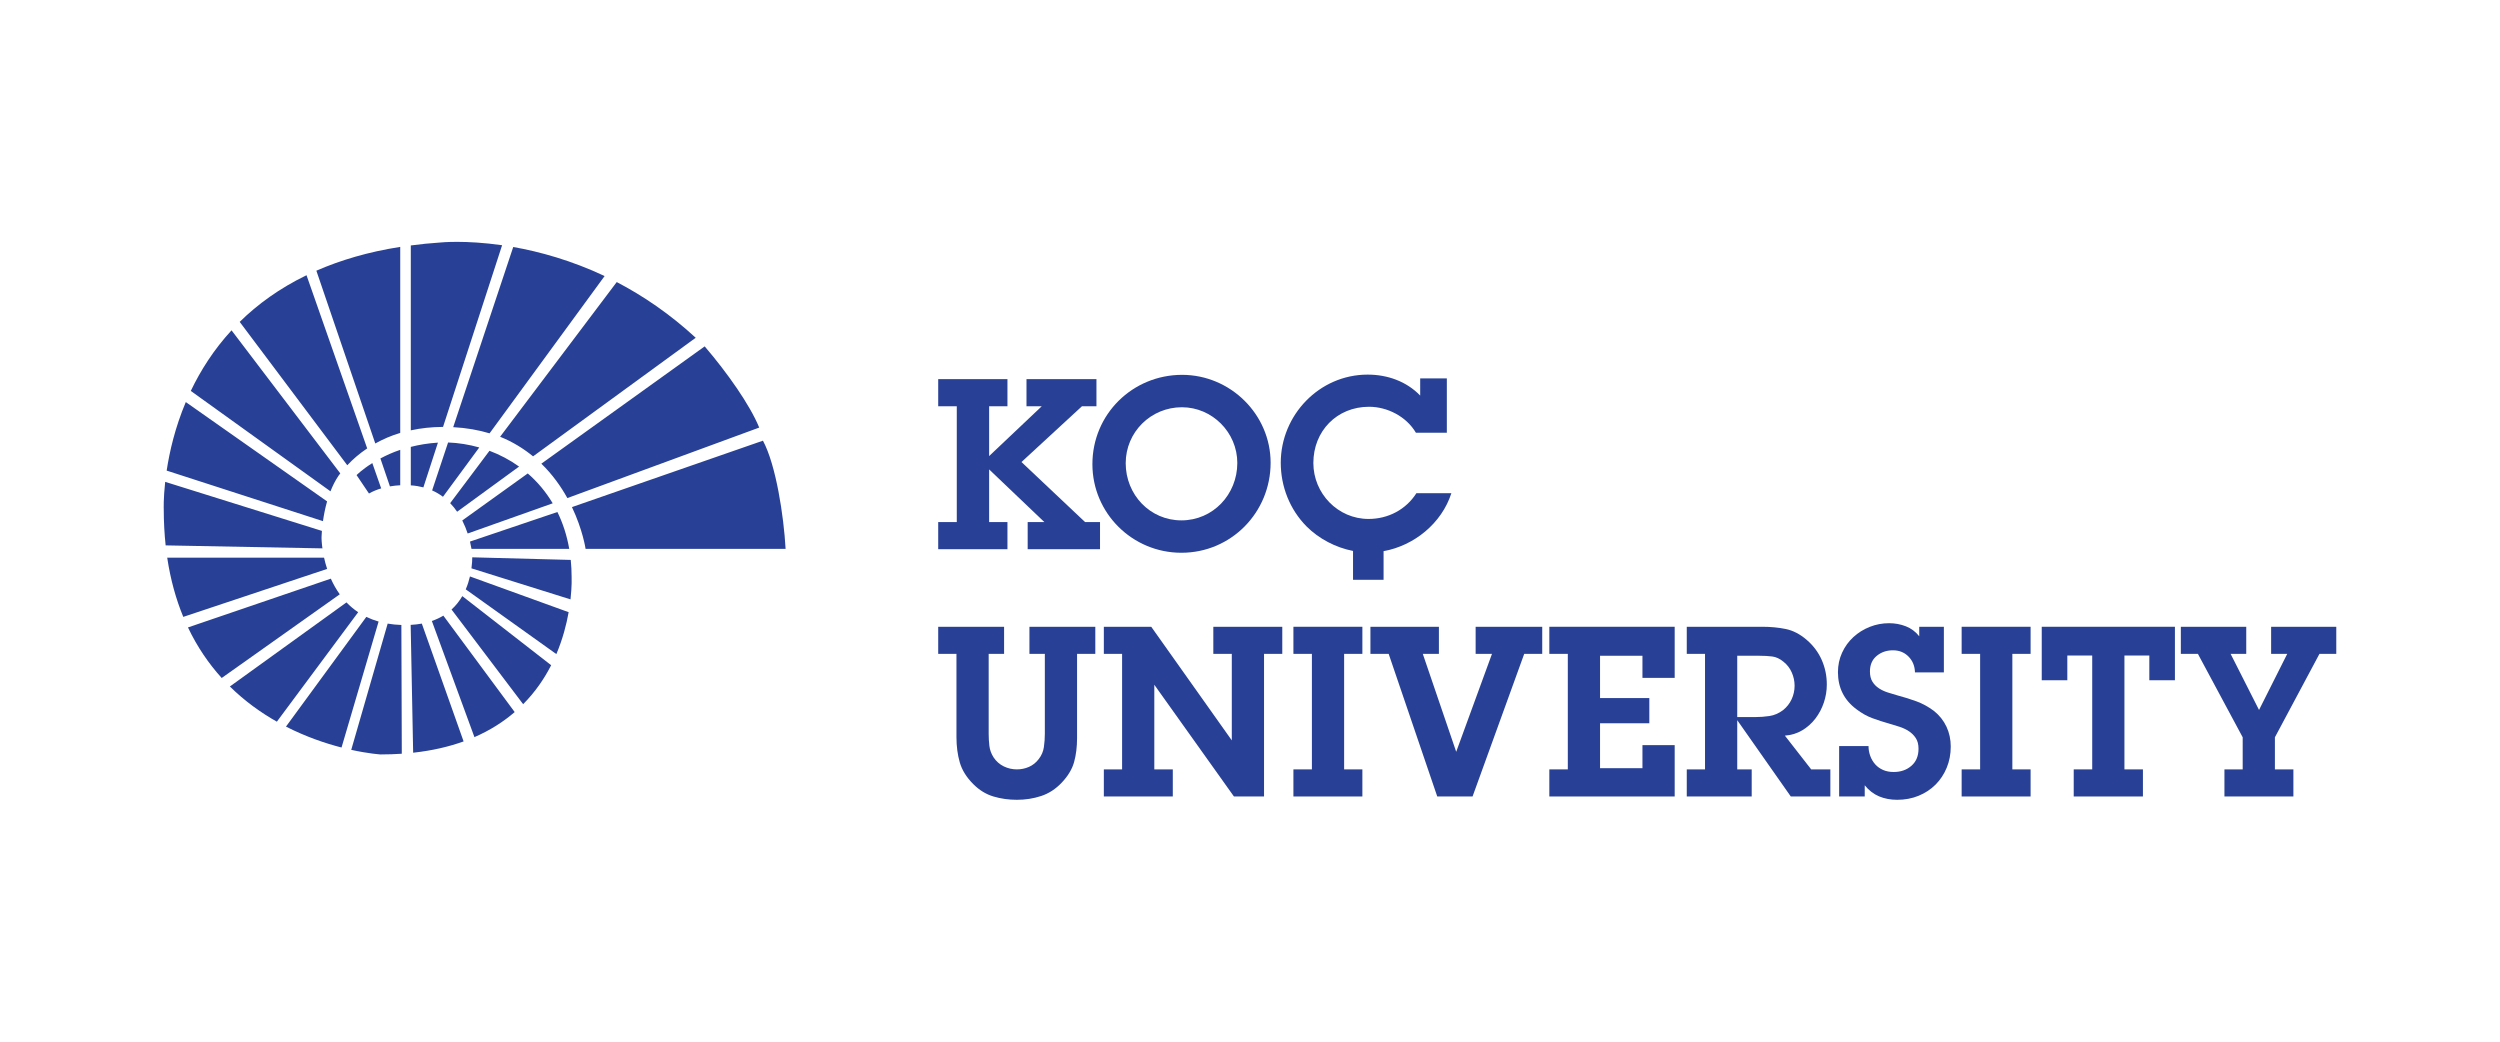 <svg width="240" height="100" viewBox="0 0 240 100" fill="none" xmlns="http://www.w3.org/2000/svg">
<path fill-rule="evenodd" clip-rule="evenodd" d="M34.232 45.61C34.232 45.61 34.746 45.082 35.743 44.457L36.594 46.886C36.201 47.002 35.799 47.161 35.422 47.378L34.232 45.61ZM36.519 44.011C37.066 43.721 37.682 43.432 38.422 43.185V46.586C38.154 46.596 37.829 46.627 37.433 46.693L36.519 44.011ZM39.437 42.901C40.227 42.7 41.079 42.552 42.042 42.492L40.645 46.788C40.266 46.689 39.88 46.623 39.437 46.594V42.901ZM43.017 42.478C44.017 42.514 45.038 42.681 46.011 42.955L42.525 47.691C42.214 47.456 41.867 47.25 41.484 47.081L43.017 42.478ZM46.989 43.276C47.98 43.649 48.956 44.158 49.831 44.791L43.885 49.127C43.689 48.841 43.468 48.563 43.217 48.303L46.989 43.276ZM50.665 45.451C51.586 46.248 52.399 47.204 53.059 48.318L44.897 51.216C44.765 50.82 44.595 50.394 44.378 49.964L50.665 45.451ZM53.511 49.153C54.031 50.21 54.419 51.389 54.646 52.692H45.263C45.229 52.499 45.183 52.259 45.118 51.991L53.511 49.153ZM54.792 53.752C54.847 54.29 54.876 54.847 54.876 55.423C54.876 55.423 54.913 56.251 54.769 57.54L45.26 54.561C45.321 54.114 45.336 53.743 45.337 53.503L54.792 53.752ZM54.59 58.77C54.38 59.955 54.021 61.352 53.41 62.793L44.711 56.577C44.894 56.155 45.024 55.734 45.116 55.338L54.59 58.77ZM52.912 63.862C52.256 65.146 51.385 66.431 50.222 67.602L43.348 58.514C43.779 58.123 44.118 57.683 44.381 57.227L52.912 63.862ZM49.41 68.359C48.343 69.279 47.068 70.103 45.546 70.764L41.458 59.614C41.868 59.474 42.233 59.3 42.562 59.102L49.41 68.359ZM44.506 71.177C43.092 71.685 41.488 72.061 39.663 72.261L39.424 59.989C39.804 59.969 40.161 59.926 40.495 59.866L44.506 71.177ZM38.572 72.358C37.92 72.402 37.241 72.427 36.534 72.427C36.534 72.427 35.425 72.36 33.719 71.986L37.217 59.867C37.629 59.938 38.065 59.982 38.532 59.998L38.572 72.358ZM32.787 71.762C31.252 71.367 29.385 70.74 27.454 69.754L35.168 59.22C35.529 59.396 35.922 59.547 36.346 59.67L32.787 71.762ZM26.578 69.282C25.043 68.414 23.496 67.31 22.068 65.904L33.262 57.831C33.589 58.173 33.963 58.49 34.385 58.773L26.578 69.282ZM21.284 65.087C20.057 63.733 18.945 62.129 18.045 60.234L31.761 55.551C31.986 56.057 32.266 56.568 32.617 57.054L21.284 65.087ZM17.595 59.221C16.904 57.547 16.371 55.662 16.053 53.539H31.111C31.184 53.873 31.279 54.237 31.404 54.615L17.595 59.221ZM15.902 52.357C15.784 51.254 15.72 50.092 15.72 48.866C15.72 48.866 15.681 47.864 15.858 46.258L30.903 50.966C30.868 51.4 30.867 51.663 30.867 51.663C30.867 51.663 30.87 52.045 30.952 52.644L15.902 52.357ZM16 45.178C16.273 43.366 16.804 41.048 17.837 38.599L31.401 48.133C31.207 48.809 31.084 49.468 31.005 50.03L16 45.178ZM18.317 37.529C19.249 35.576 20.512 33.576 22.228 31.712L32.667 45.446C32.61 45.521 32.554 45.596 32.497 45.672C32.183 46.135 31.931 46.645 31.726 47.166L18.317 37.529ZM23.011 30.9C24.72 29.22 26.827 27.679 29.426 26.421L35.25 43.047C34.541 43.519 33.902 44.06 33.337 44.663L23.011 30.9ZM30.371 25.987C32.683 24.978 35.327 24.186 38.422 23.701V41.56C37.552 41.819 36.772 42.161 36.027 42.573L30.371 25.987ZM39.437 23.563C40.366 23.438 41.309 23.343 42.313 23.277C42.313 23.277 44.649 23.034 48.202 23.542L42.532 40.983C41.428 40.989 40.412 41.101 39.437 41.313V23.563ZM49.27 23.712C51.797 24.156 54.859 25 58.044 26.5L46.999 41.6C45.961 41.287 44.786 41.074 43.508 41.008L49.27 23.712ZM59.207 27.078C61.7 28.38 64.305 30.128 66.787 32.426L51.176 43.809C50.284 43.083 49.232 42.417 48.01 41.929L59.207 27.078ZM67.65 33.252C69.84 35.811 71.989 38.866 72.885 41.047L54.466 47.816C53.854 46.709 53.043 45.553 51.969 44.514L67.65 33.252ZM73.243 42.305C74.498 44.64 75.238 49.517 75.418 52.692H56.216C56.216 52.692 55.955 50.881 54.908 48.681L73.243 42.305Z" fill="#284196"/>
<path fill-rule="evenodd" clip-rule="evenodd" d="M105.602 50.116H104.164L98.062 44.355L103.864 39.004H105.259V36.397H98.543V39.004H100.005L94.956 43.783V39.004H96.715V36.397H90.068V39.004H91.851V50.116H90.068V52.722H96.715V50.116H94.956V45.063L100.255 50.116H98.657V52.722H105.602V50.116Z" fill="#284196"/>
<path fill-rule="evenodd" clip-rule="evenodd" d="M113.413 49.956C110.398 49.956 108.068 47.486 108.068 44.469C108.068 41.473 110.491 39.096 113.46 39.096C116.382 39.096 118.782 41.519 118.782 44.446C118.782 47.463 116.452 49.956 113.413 49.956ZM113.413 53.065C118.188 53.065 121.979 49.202 121.979 44.423C121.979 39.781 118.119 35.985 113.482 35.985C108.73 35.985 104.871 39.759 104.871 44.561C104.871 49.27 108.708 53.065 113.413 53.065Z" fill="#284196"/>
<path d="M139.331 47.35H135.972C134.967 48.928 133.255 49.819 131.381 49.819C128.435 49.819 126.082 47.373 126.082 44.446C126.082 41.382 128.343 39.05 131.427 39.05C133.186 39.05 135.013 39.987 135.927 41.542H138.897V36.329H136.338V37.975C135.013 36.603 133.186 35.963 131.291 35.963C126.653 35.963 122.953 39.851 122.953 44.423C122.953 46.709 123.82 48.904 125.42 50.528C126.615 51.725 128.217 52.564 129.891 52.89V55.663H132.823V52.912C135.774 52.377 138.403 50.232 139.331 47.35Z" fill="#284196"/>
<path d="M105.15 60.17V62.771H103.398V70.849C103.398 71.701 103.304 72.469 103.114 73.153C102.925 73.838 102.527 74.5 101.92 75.139C101.344 75.747 100.688 76.173 99.953 76.416C99.216 76.66 98.44 76.781 97.62 76.781C96.831 76.781 96.081 76.675 95.368 76.462C94.655 76.249 94.011 75.854 93.435 75.275C92.782 74.622 92.35 73.926 92.138 73.188C91.925 72.45 91.82 71.64 91.82 70.757V62.771H90.068V60.17H96.392V62.771H94.913V70.438C94.913 70.834 94.936 71.225 94.981 71.613C95.028 72.001 95.164 72.37 95.391 72.72C95.648 73.1 95.975 73.385 96.369 73.576C96.763 73.766 97.18 73.861 97.62 73.861C98.03 73.861 98.416 73.781 98.78 73.621C99.145 73.461 99.454 73.215 99.713 72.879C99.986 72.53 100.153 72.142 100.214 71.716C100.274 71.29 100.305 70.864 100.305 70.438V62.771H98.826V60.17H105.15Z" fill="#284196"/>
<path d="M121.347 76.462H118.458L110.814 65.737V73.861H112.589V76.462H105.969V73.861H107.721V62.771H105.969V60.17H110.519L118.253 71.077V62.771H116.479V60.17H123.099V62.771H121.347V76.462Z" fill="#284196"/>
<path d="M129.036 73.861H130.788V76.462H124.168V73.861H125.943V62.771H124.168V60.17H130.788V62.771H129.036V73.861Z" fill="#284196"/>
<path d="M141.366 76.462H137.976L133.312 62.771H131.561V60.17H138.135V62.771H136.588L139.796 72.172L143.231 62.771H141.661V60.17H148.054V62.771H146.325L141.366 76.462Z" fill="#284196"/>
<path d="M148.736 73.861H150.51V62.771H148.736V60.17H160.77V65.076H157.676V62.953H153.604V67.015H158.336V69.434H153.604V73.746H157.676V71.533H160.77V76.462H148.736V73.861Z" fill="#284196"/>
<path d="M168.458 68.841C168.944 68.841 169.414 68.806 169.869 68.738C170.324 68.67 170.756 68.484 171.166 68.179C171.53 67.89 171.806 67.54 171.996 67.13C172.186 66.719 172.281 66.285 172.281 65.829C172.281 65.387 172.19 64.962 172.007 64.551C171.825 64.14 171.56 63.798 171.211 63.524C170.862 63.235 170.502 63.068 170.131 63.022C169.759 62.976 169.353 62.953 168.913 62.953H166.775V68.841H168.458ZM163.682 62.771H161.93V60.17H169.186C169.99 60.17 170.741 60.242 171.439 60.386C172.136 60.531 172.804 60.878 173.44 61.425C174.077 61.972 174.559 62.616 174.885 63.353C175.211 64.091 175.374 64.878 175.374 65.714C175.374 66.308 175.279 66.886 175.089 67.449C174.9 68.012 174.631 68.521 174.282 68.978C173.933 69.434 173.512 69.811 173.02 70.107C172.526 70.404 171.969 70.575 171.348 70.621L173.873 73.86H175.715V76.462H171.916L166.775 69.137V73.86H168.163V76.462H161.93V73.86H163.682V62.771Z" fill="#284196"/>
<path d="M179.378 71.624C179.378 71.959 179.435 72.278 179.549 72.583C179.662 72.888 179.821 73.153 180.026 73.381C180.231 73.609 180.482 73.789 180.777 73.917C181.073 74.047 181.41 74.112 181.789 74.112C182.472 74.112 183.041 73.914 183.495 73.518C183.95 73.123 184.178 72.576 184.178 71.875C184.178 71.465 184.09 71.126 183.917 70.86C183.742 70.594 183.522 70.373 183.257 70.198C182.991 70.024 182.696 69.883 182.37 69.776C182.042 69.67 181.721 69.571 181.403 69.48C180.811 69.312 180.257 69.134 179.742 68.943C179.226 68.753 178.718 68.468 178.218 68.087C177.035 67.206 176.443 66.019 176.443 64.528C176.443 63.859 176.576 63.236 176.841 62.657C177.107 62.079 177.467 61.58 177.922 61.163C178.377 60.744 178.9 60.417 179.491 60.181C180.083 59.946 180.705 59.828 181.357 59.828C181.918 59.828 182.452 59.927 182.961 60.124C183.469 60.322 183.897 60.642 184.246 61.083V60.17H186.612V64.551H183.837C183.822 63.943 183.617 63.437 183.222 63.034C182.827 62.631 182.327 62.429 181.721 62.429C181.115 62.429 180.595 62.608 180.163 62.965C179.73 63.323 179.514 63.821 179.514 64.46C179.514 64.855 179.594 65.183 179.753 65.441C179.913 65.699 180.121 65.912 180.379 66.08C180.637 66.248 180.921 66.38 181.232 66.479C181.543 66.578 181.858 66.673 182.176 66.764C182.813 66.931 183.419 67.122 183.996 67.335C184.572 67.548 185.125 67.852 185.656 68.247C186.188 68.674 186.59 69.18 186.862 69.765C187.136 70.35 187.272 70.986 187.272 71.67C187.272 72.4 187.142 73.077 186.885 73.701C186.627 74.325 186.271 74.865 185.816 75.321C185.361 75.777 184.818 76.135 184.189 76.393C183.56 76.652 182.873 76.781 182.13 76.781C181.494 76.781 180.913 76.671 180.39 76.451C179.868 76.23 179.409 75.877 179.014 75.389V76.462H176.557V71.624H179.378Z" fill="#284196"/>
<path d="M193.186 73.861H194.937V76.462H188.318V73.861H190.092V62.771H188.318V60.17H194.937V62.771H193.186V73.861Z" fill="#284196"/>
<path d="M203.946 73.861H205.721V76.462H199.077V73.861H200.853V62.93H198.463V65.304H196.007V60.17H208.792V65.304H206.335V62.93H203.946V73.861Z" fill="#284196"/>
<path d="M218.391 73.861H220.166V76.462H213.546V73.861H215.298V70.78L210.998 62.771H209.361V60.17H215.64V62.771H214.138L216.867 68.156L219.574 62.771H218.028V60.17H224.283V62.771H222.668L218.391 70.78V73.861Z" fill="#284196"/>
</svg>
